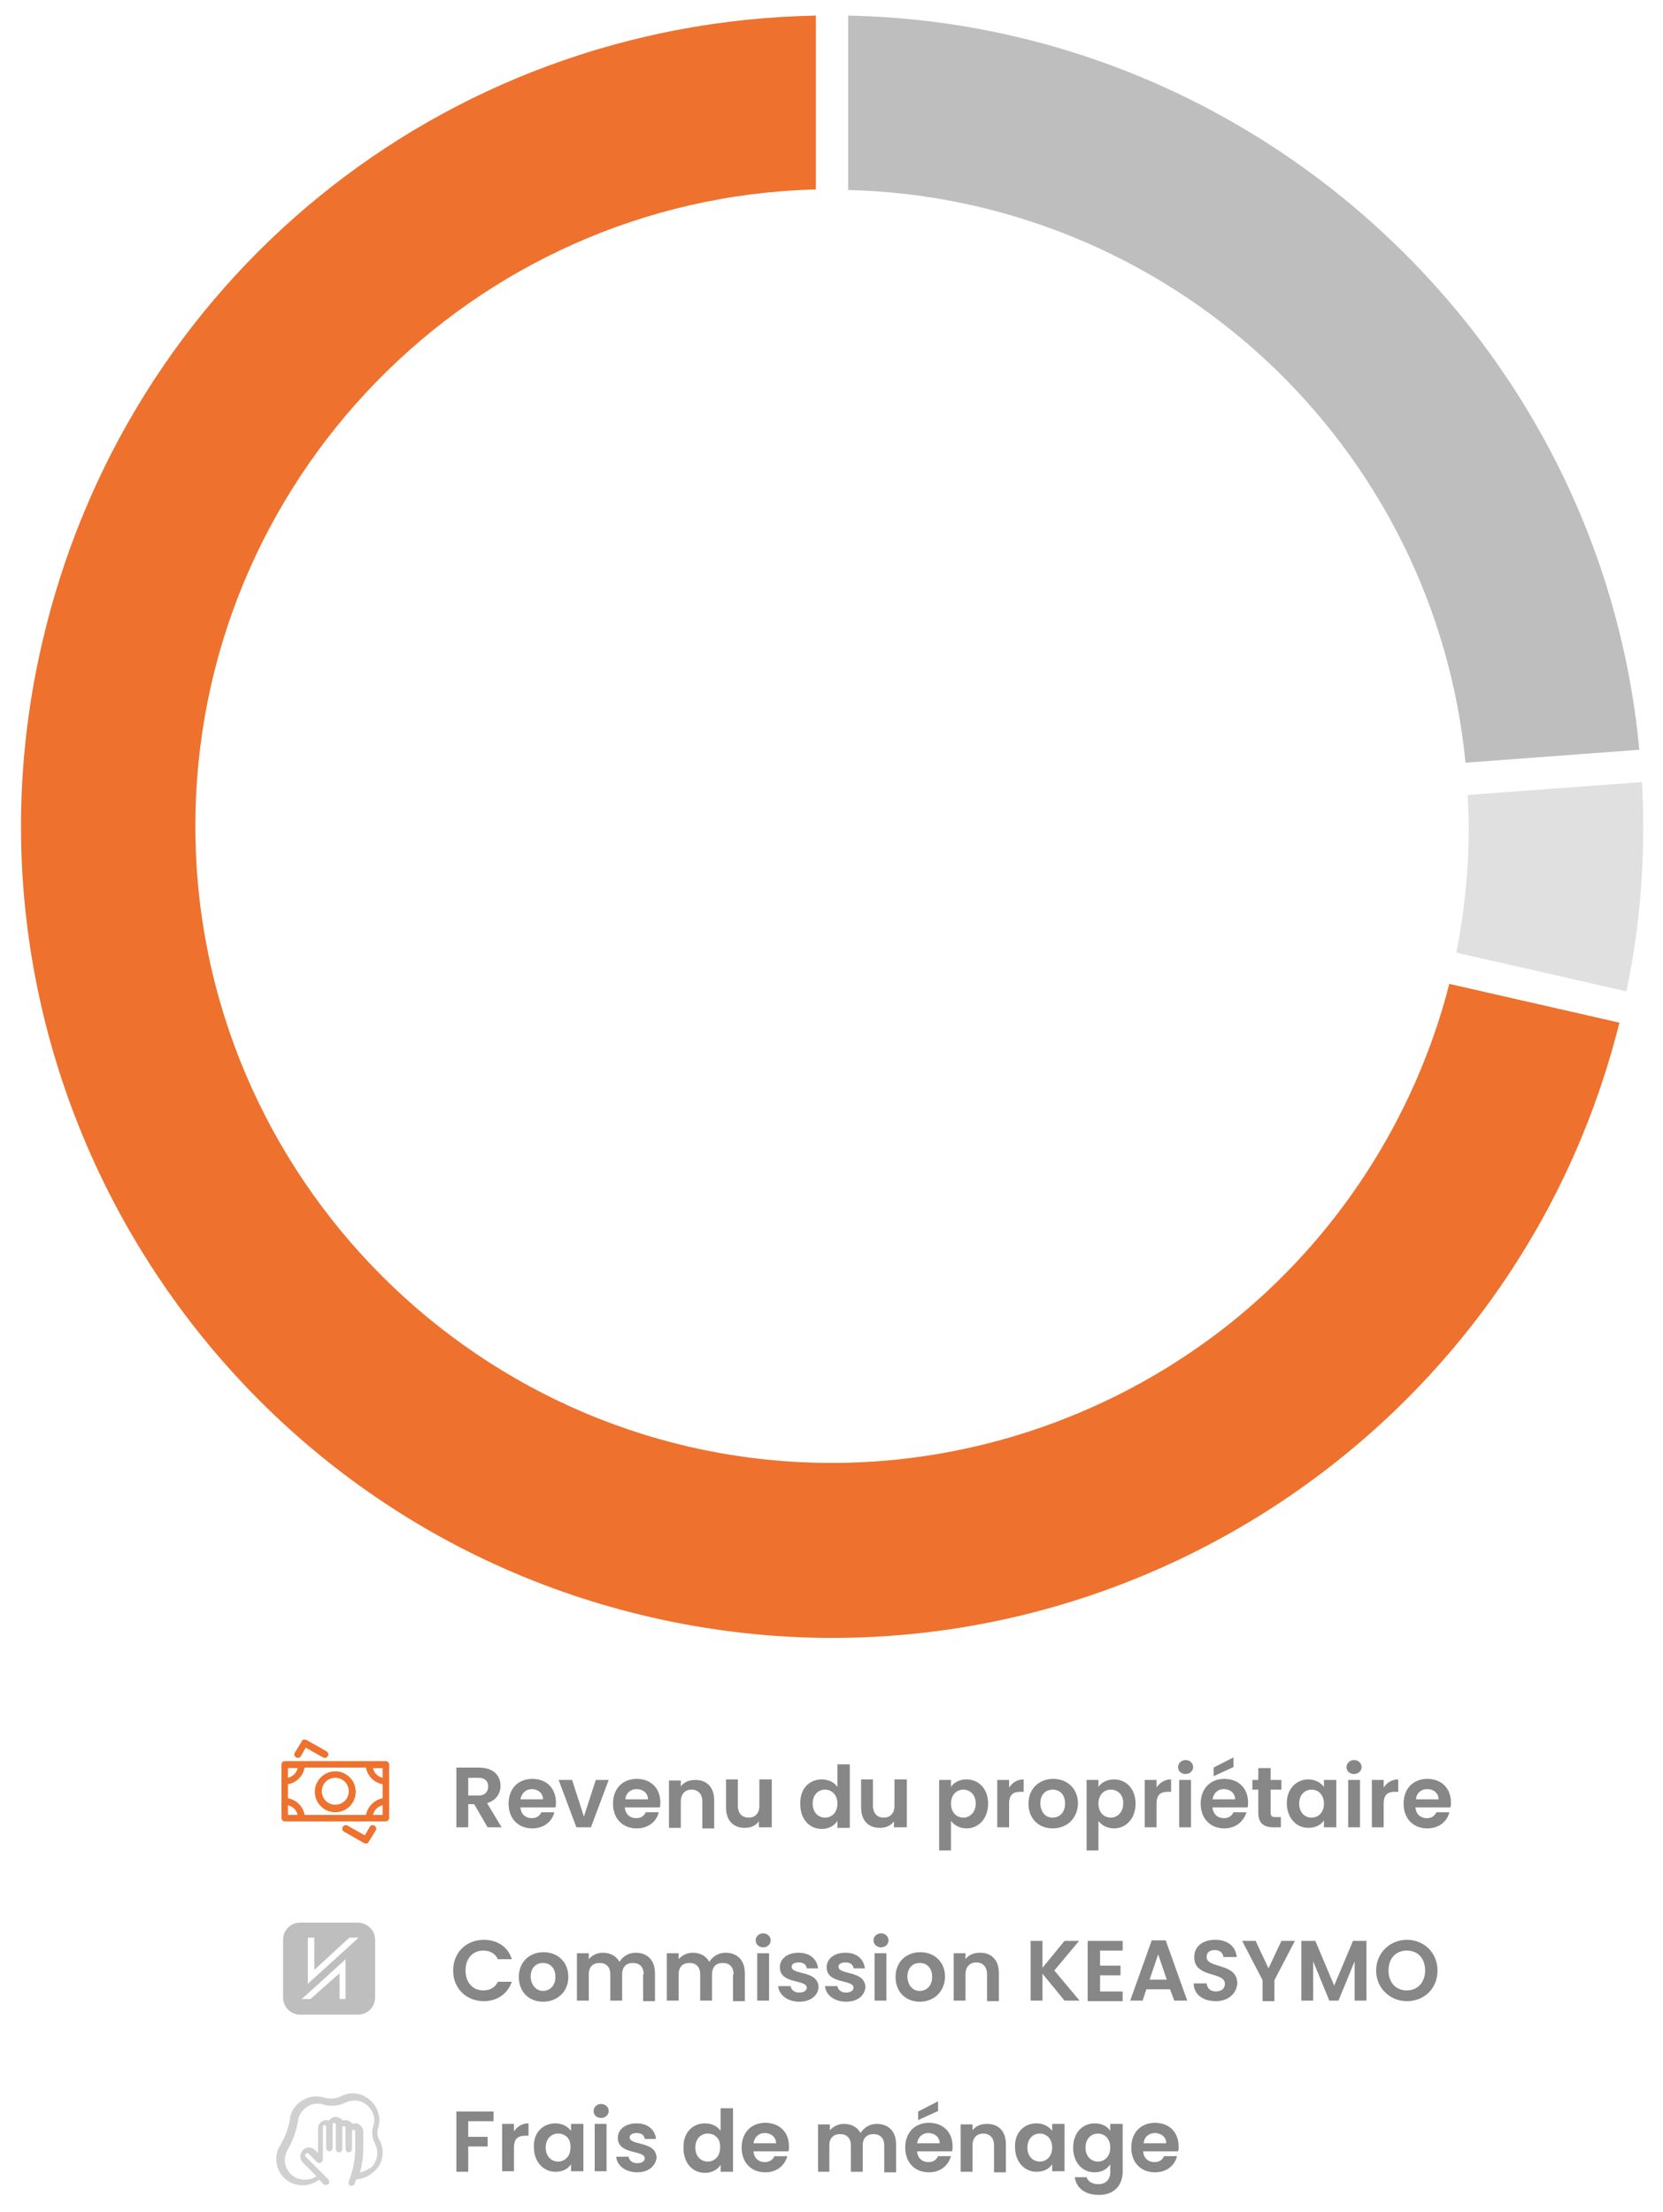 <?xml version="1.0" encoding="UTF-8"?>
<!-- Generator: Adobe Illustrator 28.2.0, SVG Export Plug-In . SVG Version: 6.00 Build 0)  -->
<svg xmlns="http://www.w3.org/2000/svg" xmlns:xlink="http://www.w3.org/1999/xlink" version="1.1" id="Calque_1" x="0px" y="0px" viewBox="0 0 309 411" style="enable-background:new 0 0 309 411;" xml:space="preserve">
<style type="text/css">
	.st0{fill:#E0E0E0;}
	.st1{fill:#BFBEBE;}
	.st2{fill:#EE712D;}
	.st3{fill:#888787;}
	.st4{fill:#D1D0D0;}
</style>
<g>
	<path class="st0" d="M270.6,177l21.6,4.9l10,2.3c2.7-12.8,3.6-25.8,2.9-38.9l-32.4,2.4C273.3,157.5,272.5,167.3,270.6,177z"></path>
	<path class="st1" d="M272.3,141.7l32.3-2.4C297.5,63.5,233.7,4.4,157.6,2.9v32.4c28.8,0.7,56.3,11.9,77.5,31.5   C256.3,86.5,269.5,113,272.3,141.7z"></path>
	<path class="st2" d="M300.9,190l-31.6-7.2c-6.4,24.9-20.8,47.2-40.9,63.2c-20.9,16.6-47.1,25.8-73.8,25.8   c-65.2,0-118.3-53.1-118.3-118.3c0-64.2,51.4-116.7,115.3-118.3V2.9C82.1,4.2,23.2,52,7.7,120c-18.5,81,32.4,162,113.4,180.5   C201.1,318.8,281.1,269.4,300.9,190z"></path>
</g>
<g>
	<path class="st1" d="M66.4,357.2H55.8c-1.8,0-3.2,1.4-3.2,3.2v10.7c0,1.8,1.4,3.2,3.2,3.2h10.7c1.8,0,3.2-1.4,3.2-3.2v-10.7   C69.7,358.6,68.2,357.2,66.4,357.2z M64.3,371.4h-0.2h-0.8h-0.2l0-0.2l0-4.6l-5.3,4.7l-0.1,0.1h-0.1h-1.1h-0.5l0.4-0.3l7.5-6.8   l0.3-0.3v0.4l0,6.8V371.4z M66.2,360.4l-8.7,7.9l-0.3,0.3v-0.4l0-7.9V360h0.2h0.8h0.2v0.2l0,5.8l6.4-5.9l0.1-0.1H65h1.1h0.5   L66.2,360.4z"></path>
</g>
<g>
	<path class="st3" d="M89,328.4c2.7,0,4,1.5,4,3.4c0,1.4-0.8,2.7-2.5,3.2l2.7,4.5h-2.6l-2.5-4.3H87v4.3h-2.2v-11.1H89z M88.9,330.3   H87v3.3h1.9c1.2,0,1.8-0.7,1.8-1.7C90.7,330.9,90.1,330.3,88.9,330.3z"></path>
	<path class="st3" d="M98.9,339.7c-2.6,0-4.4-1.8-4.4-4.6c0-2.8,1.8-4.6,4.4-4.6c2.6,0,4.4,1.7,4.4,4.4c0,0.3,0,0.6-0.1,0.9h-6.5   c0.1,1.3,1,2,2.1,2c1,0,1.5-0.5,1.8-1.1h2.4C102.6,338.4,101.1,339.7,98.9,339.7z M96.7,334.3h4.2c0-1.2-1-1.9-2.1-1.9   C97.8,332.4,96.9,333.1,96.7,334.3z"></path>
	<path class="st3" d="M106.3,330.7l2.2,6.8l2.2-6.8h2.4l-3.3,8.8h-2.7l-3.3-8.8H106.3z"></path>
	<path class="st3" d="M118.3,339.7c-2.6,0-4.4-1.8-4.4-4.6c0-2.8,1.8-4.6,4.4-4.6c2.6,0,4.4,1.7,4.4,4.4c0,0.3,0,0.6-0.1,0.9h-6.5   c0.1,1.3,1,2,2.1,2c1,0,1.5-0.5,1.8-1.1h2.4C122,338.4,120.5,339.7,118.3,339.7z M116.2,334.3h4.2c0-1.2-1-1.9-2.1-1.9   C117.2,332.4,116.3,333.1,116.2,334.3z"></path>
	<path class="st3" d="M130.5,334.7c0-1.4-0.8-2.2-2-2.2c-1.2,0-2,0.8-2,2.2v4.9h-2.2v-8.8h2.2v1.1c0.6-0.8,1.5-1.2,2.7-1.2   c2.1,0,3.5,1.3,3.5,3.8v5.2h-2.2V334.7z"></path>
	<path class="st3" d="M143.2,339.5H141v-1.1c-0.6,0.8-1.5,1.2-2.6,1.2c-2.1,0-3.5-1.3-3.5-3.8v-5.2h2.2v4.9c0,1.4,0.8,2.2,2,2.2   c1.2,0,2-0.8,2-2.2v-4.9h2.3V339.5z"></path>
	<path class="st3" d="M152.7,330.6c1.2,0,2.3,0.5,2.9,1.4v-4.2h2.3v11.8h-2.3v-1.3c-0.5,0.8-1.5,1.5-2.9,1.5c-2.3,0-4-1.8-4-4.6   C148.6,332.3,150.4,330.6,152.7,330.6z M153.3,332.5c-1.2,0-2.3,0.9-2.3,2.6c0,1.7,1.1,2.6,2.3,2.6c1.2,0,2.3-0.9,2.3-2.6   C155.6,333.4,154.5,332.5,153.3,332.5z"></path>
	<path class="st3" d="M168.4,339.5h-2.3v-1.1c-0.6,0.8-1.5,1.2-2.6,1.2c-2.1,0-3.5-1.3-3.5-3.8v-5.2h2.2v4.9c0,1.4,0.8,2.2,2,2.2   c1.2,0,2-0.8,2-2.2v-4.9h2.3V339.5z"></path>
	<path class="st3" d="M179.6,330.6c2.3,0,4,1.8,4,4.5c0,2.8-1.8,4.6-4,4.6c-1.4,0-2.4-0.7-2.9-1.4v5.5h-2.2v-13.1h2.2v1.3   C177.2,331.2,178.2,330.6,179.6,330.6z M179,332.5c-1.2,0-2.3,0.9-2.3,2.6c0,1.7,1.1,2.6,2.3,2.6c1.2,0,2.3-1,2.3-2.6   C181.3,333.4,180.2,332.5,179,332.5z"></path>
	<path class="st3" d="M187.5,339.5h-2.2v-8.8h2.2v1.4c0.6-0.9,1.5-1.5,2.7-1.5v2.3h-0.6c-1.3,0-2.1,0.5-2.1,2.2V339.5z"></path>
	<path class="st3" d="M195.6,339.7c-2.6,0-4.5-1.8-4.5-4.6c0-2.8,2-4.6,4.6-4.6c2.6,0,4.6,1.8,4.6,4.6   C200.2,337.9,198.2,339.7,195.6,339.7z M195.6,337.7c1.2,0,2.3-0.9,2.3-2.6c0-1.8-1.1-2.6-2.3-2.6c-1.2,0-2.3,0.8-2.3,2.6   C193.4,336.9,194.4,337.7,195.6,337.7z"></path>
	<path class="st3" d="M207,330.6c2.3,0,4,1.8,4,4.5c0,2.8-1.8,4.6-4,4.6c-1.4,0-2.4-0.7-2.9-1.4v5.5h-2.2v-13.1h2.2v1.3   C204.6,331.2,205.7,330.6,207,330.6z M206.4,332.5c-1.2,0-2.3,0.9-2.3,2.6c0,1.7,1.1,2.6,2.3,2.6c1.2,0,2.3-1,2.3-2.6   C208.8,333.4,207.6,332.5,206.4,332.5z"></path>
	<path class="st3" d="M214.9,339.5h-2.2v-8.8h2.2v1.4c0.6-0.9,1.5-1.5,2.7-1.5v2.3h-0.6c-1.3,0-2.1,0.5-2.1,2.2V339.5z"></path>
	<path class="st3" d="M218.9,328.3c0-0.7,0.6-1.3,1.4-1.3c0.8,0,1.4,0.6,1.4,1.3c0,0.7-0.6,1.3-1.4,1.3   C219.5,329.6,218.9,329.1,218.9,328.3z M219.1,330.7h2.2v8.8h-2.2V330.7z"></path>
	<path class="st3" d="M227.5,339.7c-2.6,0-4.4-1.8-4.4-4.6c0-2.8,1.8-4.6,4.4-4.6c2.6,0,4.4,1.7,4.4,4.4c0,0.3,0,0.6-0.1,0.9h-6.5   c0.1,1.3,1,2,2.1,2c1,0,1.5-0.5,1.8-1.1h2.4C231.1,338.4,229.6,339.7,227.5,339.7z M225.3,334.3h4.2c0-1.2-1-1.9-2.1-1.9   C226.3,332.4,225.5,333.1,225.3,334.3z M229.2,326.5v1.8l-3.7,1.7v-1.6L229.2,326.5z"></path>
	<path class="st3" d="M233.8,332.5h-1.1v-1.8h1.1v-2.2h2.3v2.2h2v1.8h-2v4.3c0,0.6,0.2,0.8,0.9,0.8h1v1.9h-1.4   c-1.7,0-2.8-0.7-2.8-2.7V332.5z"></path>
	<path class="st3" d="M243.1,330.6c1.4,0,2.4,0.7,2.9,1.4v-1.3h2.3v8.8H246v-1.3c-0.5,0.8-1.5,1.4-2.9,1.4c-2.2,0-4-1.8-4-4.6   C239.1,332.3,240.9,330.6,243.1,330.6z M243.7,332.5c-1.2,0-2.3,0.9-2.3,2.6c0,1.7,1.1,2.6,2.3,2.6c1.2,0,2.3-0.9,2.3-2.6   C246,333.4,244.9,332.5,243.7,332.5z"></path>
	<path class="st3" d="M250.2,328.3c0-0.7,0.6-1.3,1.4-1.3c0.8,0,1.4,0.6,1.4,1.3c0,0.7-0.6,1.3-1.4,1.3   C250.8,329.6,250.2,329.1,250.2,328.3z M250.5,330.7h2.2v8.8h-2.2V330.7z"></path>
	<path class="st3" d="M257.1,339.5h-2.2v-8.8h2.2v1.4c0.6-0.9,1.5-1.5,2.7-1.5v2.3h-0.6c-1.3,0-2.1,0.5-2.1,2.2V339.5z"></path>
	<path class="st3" d="M265.2,339.7c-2.6,0-4.4-1.8-4.4-4.6c0-2.8,1.8-4.6,4.4-4.6c2.6,0,4.4,1.7,4.4,4.4c0,0.3,0,0.6-0.1,0.9H263   c0.1,1.3,1,2,2.1,2c1,0,1.5-0.5,1.8-1.1h2.4C268.9,338.4,267.4,339.7,265.2,339.7z M263.1,334.3h4.2c0-1.2-1-1.9-2.1-1.9   C264.1,332.4,263.2,333.1,263.1,334.3z"></path>
</g>
<g>
	<path class="st3" d="M89.9,360.4c2.5,0,4.5,1.3,5.2,3.6h-2.6c-0.5-1.1-1.5-1.6-2.7-1.6c-1.9,0-3.3,1.4-3.3,3.7   c0,2.3,1.4,3.7,3.3,3.7c1.2,0,2.2-0.5,2.7-1.6h2.6c-0.8,2.3-2.8,3.6-5.2,3.6c-3.2,0-5.7-2.3-5.7-5.7S86.7,360.4,89.9,360.4z"></path>
	<path class="st3" d="M100.9,371.9c-2.6,0-4.5-1.8-4.5-4.6c0-2.8,2-4.6,4.6-4.6s4.6,1.8,4.6,4.6   C105.6,370.1,103.5,371.9,100.9,371.9z M100.9,369.9c1.2,0,2.3-0.9,2.3-2.6c0-1.8-1.1-2.6-2.3-2.6c-1.2,0-2.3,0.8-2.3,2.6   C98.7,369,99.8,369.9,100.9,369.9z"></path>
	<path class="st3" d="M119.6,366.8c0-1.4-0.8-2.1-2-2.1c-1.2,0-2,0.7-2,2.1v4.9h-2.2v-4.9c0-1.4-0.8-2.1-2-2.1c-1.2,0-2,0.7-2,2.1   v4.9h-2.2v-8.8h2.2v1.1c0.6-0.7,1.5-1.2,2.6-1.2c1.4,0,2.5,0.6,3.1,1.7c0.6-1,1.7-1.7,3-1.7c2.1,0,3.6,1.3,3.6,3.8v5.2h-2.2V366.8z   "></path>
	<path class="st3" d="M136.3,366.8c0-1.4-0.8-2.1-2-2.1c-1.2,0-2,0.7-2,2.1v4.9h-2.2v-4.9c0-1.4-0.8-2.1-2-2.1c-1.2,0-2,0.7-2,2.1   v4.9h-2.2v-8.8h2.2v1.1c0.6-0.7,1.5-1.2,2.6-1.2c1.4,0,2.5,0.6,3.1,1.7c0.6-1,1.7-1.7,3-1.7c2.1,0,3.6,1.3,3.6,3.8v5.2h-2.2V366.8z   "></path>
	<path class="st3" d="M140.4,360.5c0-0.7,0.6-1.3,1.4-1.3c0.8,0,1.4,0.6,1.4,1.3c0,0.7-0.6,1.3-1.4,1.3   C141,361.8,140.4,361.2,140.4,360.5z M140.7,362.9h2.2v8.8h-2.2V362.9z"></path>
	<path class="st3" d="M148.5,371.9c-2.2,0-3.8-1.3-3.9-2.9h2.3c0.1,0.7,0.7,1.2,1.6,1.2c0.9,0,1.4-0.4,1.4-0.9c0-1.6-5-0.6-5-3.8   c0-1.5,1.3-2.7,3.5-2.7c2.1,0,3.4,1.2,3.6,2.9h-2.1c-0.1-0.7-0.6-1.1-1.5-1.1c-0.8,0-1.3,0.3-1.3,0.8c0,1.6,4.9,0.6,5,3.8   C152,370.7,150.7,371.9,148.5,371.9z"></path>
	<path class="st3" d="M157.2,371.9c-2.2,0-3.8-1.3-3.9-2.9h2.3c0.1,0.7,0.7,1.2,1.6,1.2c0.9,0,1.4-0.4,1.4-0.9c0-1.6-5-0.6-5-3.8   c0-1.5,1.3-2.7,3.5-2.7c2.1,0,3.4,1.2,3.6,2.9h-2.1c-0.1-0.7-0.6-1.1-1.5-1.1c-0.8,0-1.3,0.3-1.3,0.8c0,1.6,4.9,0.6,5,3.8   C160.7,370.7,159.4,371.9,157.2,371.9z"></path>
	<path class="st3" d="M162.3,360.5c0-0.7,0.6-1.3,1.4-1.3c0.8,0,1.4,0.6,1.4,1.3c0,0.7-0.6,1.3-1.4,1.3   C162.9,361.8,162.3,361.2,162.3,360.5z M162.5,362.9h2.2v8.8h-2.2V362.9z"></path>
	<path class="st3" d="M170.9,371.9c-2.6,0-4.5-1.8-4.5-4.6c0-2.8,2-4.6,4.6-4.6c2.6,0,4.6,1.8,4.6,4.6   C175.5,370.1,173.5,371.9,170.9,371.9z M170.9,369.9c1.2,0,2.3-0.9,2.3-2.6c0-1.8-1.1-2.6-2.3-2.6c-1.2,0-2.3,0.8-2.3,2.6   C168.7,369,169.7,369.9,170.9,369.9z"></path>
	<path class="st3" d="M183.4,366.8c0-1.4-0.8-2.2-2-2.2c-1.2,0-2,0.8-2,2.2v4.9h-2.2v-8.8h2.2v1.1c0.6-0.8,1.5-1.2,2.7-1.2   c2.1,0,3.5,1.3,3.5,3.8v5.2h-2.2V366.8z"></path>
	<path class="st3" d="M193.7,366.7v5h-2.2v-11.1h2.2v5l4.1-5h2.7l-4.6,5.5l4.7,5.6h-2.8L193.7,366.7z"></path>
	<path class="st3" d="M208.6,362.4h-4.2v2.8h3.8v1.8h-3.8v3h4.2v1.8h-6.5v-11.2h6.5V362.4z"></path>
	<path class="st3" d="M217.4,369.6H213l-0.7,2.1h-2.3l4-11.2h2.6l4,11.2h-2.4L217.4,369.6z M215.2,363.1l-1.6,4.7h3.2L215.2,363.1z"></path>
	<path class="st3" d="M225.9,371.8c-2.3,0-4.1-1.2-4.1-3.3h2.4c0.1,0.9,0.7,1.5,1.7,1.5c1.1,0,1.7-0.6,1.7-1.4c0-2.4-5.7-1-5.7-5   c0-2,1.6-3.2,3.9-3.2c2.3,0,3.8,1.2,4,3.2h-2.5c0-0.7-0.6-1.3-1.6-1.3c-0.9,0-1.5,0.4-1.5,1.3c0,2.2,5.7,1,5.7,4.9   C229.8,370.2,228.4,371.8,225.9,371.8z"></path>
	<path class="st3" d="M230.8,360.6h2.5l2.4,5.1l2.4-5.1h2.5l-3.8,7.3v3.9h-2.2v-3.9L230.8,360.6z"></path>
	<path class="st3" d="M241.9,360.6h2.5l3.5,8.3l3.5-8.3h2.5v11.1h-2.2v-7.3l-3,7.3h-1.7l-3-7.3v7.3h-2.2V360.6z"></path>
	<path class="st3" d="M261.4,371.8c-3.1,0-5.7-2.4-5.7-5.7c0-3.3,2.6-5.7,5.7-5.7c3.2,0,5.7,2.4,5.7,5.7   C267.1,369.5,264.6,371.8,261.4,371.8z M261.4,369.8c2,0,3.4-1.5,3.4-3.7c0-2.3-1.4-3.7-3.4-3.7c-2,0-3.4,1.4-3.4,3.7   C258,368.4,259.4,369.8,261.4,369.8z"></path>
</g>
<g>
	<path class="st3" d="M84.8,392.3h6.9v1.8H87v2.9h3.6v1.8H87v4.7h-2.2V392.3z"></path>
	<path class="st3" d="M95.5,403.4h-2.2v-8.8h2.2v1.4c0.6-0.9,1.5-1.5,2.7-1.5v2.3h-0.6c-1.3,0-2.1,0.5-2.1,2.2V403.4z"></path>
	<path class="st3" d="M103.2,394.5c1.4,0,2.4,0.7,2.9,1.4v-1.3h2.3v8.8h-2.3v-1.3c-0.5,0.8-1.5,1.4-2.9,1.4c-2.2,0-4-1.8-4-4.6   C99.1,396.2,100.9,394.5,103.2,394.5z M103.7,396.4c-1.2,0-2.3,0.9-2.3,2.6c0,1.7,1.1,2.6,2.3,2.6c1.2,0,2.3-0.9,2.3-2.6   C106.1,397.3,105,396.4,103.7,396.4z"></path>
	<path class="st3" d="M110.3,392.2c0-0.7,0.6-1.3,1.4-1.3c0.8,0,1.4,0.6,1.4,1.3c0,0.7-0.6,1.3-1.4,1.3   C110.9,393.5,110.3,393,110.3,392.2z M110.5,394.6h2.2v8.8h-2.2V394.6z"></path>
	<path class="st3" d="M118.4,403.6c-2.2,0-3.8-1.3-3.9-2.9h2.3c0.1,0.7,0.7,1.2,1.6,1.2c0.9,0,1.4-0.4,1.4-0.9c0-1.6-5-0.6-5-3.8   c0-1.5,1.3-2.7,3.5-2.7c2.1,0,3.4,1.2,3.6,2.9h-2.1c-0.1-0.7-0.6-1.1-1.5-1.1c-0.8,0-1.3,0.3-1.3,0.8c0,1.6,4.9,0.6,5,3.8   C121.8,402.4,120.5,403.6,118.4,403.6z"></path>
	<path class="st3" d="M131,394.5c1.2,0,2.3,0.5,2.9,1.4v-4.2h2.3v11.8h-2.3v-1.3c-0.5,0.8-1.5,1.5-2.9,1.5c-2.3,0-4-1.8-4-4.6   C126.9,396.2,128.7,394.5,131,394.5z M131.5,396.4c-1.2,0-2.3,0.9-2.3,2.6c0,1.7,1.1,2.6,2.3,2.6c1.2,0,2.3-0.9,2.3-2.6   C133.9,397.3,132.8,396.4,131.5,396.4z"></path>
	<path class="st3" d="M142.2,403.6c-2.6,0-4.4-1.8-4.4-4.6c0-2.8,1.8-4.6,4.4-4.6c2.6,0,4.4,1.7,4.4,4.4c0,0.3,0,0.6-0.1,0.9H140   c0.1,1.3,1,2,2.1,2c1,0,1.5-0.5,1.8-1.1h2.4C145.8,402.3,144.4,403.6,142.2,403.6z M140,398.2h4.2c0-1.2-1-1.9-2.1-1.9   C141,396.3,140.2,397,140,398.2z"></path>
	<path class="st3" d="M164.3,398.6c0-1.4-0.8-2.1-2-2.1c-1.2,0-2,0.7-2,2.1v4.9h-2.2v-4.9c0-1.4-0.8-2.1-2-2.1c-1.2,0-2,0.7-2,2.1   v4.9H152v-8.8h2.2v1.1c0.6-0.7,1.5-1.2,2.6-1.2c1.4,0,2.5,0.6,3.1,1.7c0.6-1,1.7-1.7,3-1.7c2.1,0,3.6,1.3,3.6,3.8v5.2h-2.2V398.6z"></path>
	<path class="st3" d="M172.6,403.6c-2.6,0-4.4-1.8-4.4-4.6c0-2.8,1.8-4.6,4.4-4.6c2.6,0,4.4,1.7,4.4,4.4c0,0.3,0,0.6-0.1,0.9h-6.5   c0.1,1.3,1,2,2.1,2c1,0,1.5-0.5,1.8-1.1h2.4C176.2,402.3,174.8,403.6,172.6,403.6z M170.4,398.2h4.2c0-1.2-1-1.9-2.1-1.9   C171.4,396.3,170.6,397,170.4,398.2z M174.3,390.4v1.8l-3.7,1.7v-1.6L174.3,390.4z"></path>
	<path class="st3" d="M184.7,398.6c0-1.4-0.8-2.2-2-2.2c-1.2,0-2,0.8-2,2.2v4.9h-2.2v-8.8h2.2v1.1c0.6-0.8,1.5-1.2,2.7-1.2   c2.1,0,3.5,1.3,3.5,3.8v5.2h-2.2V398.6z"></path>
	<path class="st3" d="M192.6,394.5c1.4,0,2.4,0.7,2.9,1.4v-1.3h2.3v8.8h-2.3v-1.3c-0.5,0.8-1.5,1.4-2.9,1.4c-2.2,0-4-1.8-4-4.6   C188.5,396.2,190.3,394.5,192.6,394.5z M193.2,396.4c-1.2,0-2.3,0.9-2.3,2.6c0,1.7,1.1,2.6,2.3,2.6c1.2,0,2.3-0.9,2.3-2.6   C195.5,397.3,194.4,396.4,193.2,396.4z"></path>
	<path class="st3" d="M203.4,394.5c1.4,0,2.4,0.6,2.9,1.4v-1.3h2.3v8.9c0,2.4-1.5,4.3-4.4,4.3c-2.5,0-4.2-1.2-4.5-3.3h2.2   c0.2,0.8,1.1,1.3,2.2,1.3c1.2,0,2.2-0.7,2.2-2.3v-1.4c-0.5,0.8-1.5,1.5-2.9,1.5c-2.3,0-4-1.8-4-4.6   C199.4,396.2,201.2,394.5,203.4,394.5z M204,396.4c-1.2,0-2.3,0.9-2.3,2.6c0,1.7,1.1,2.6,2.3,2.6c1.2,0,2.3-0.9,2.3-2.6   C206.3,397.3,205.2,396.4,204,396.4z"></path>
	<path class="st3" d="M214.6,403.6c-2.6,0-4.4-1.8-4.4-4.6c0-2.8,1.8-4.6,4.4-4.6c2.6,0,4.4,1.7,4.4,4.4c0,0.3,0,0.6-0.1,0.9h-6.5   c0.1,1.3,1,2,2.1,2c1,0,1.5-0.5,1.8-1.1h2.4C218.3,402.3,216.8,403.6,214.6,403.6z M212.5,398.2h4.2c0-1.2-1-1.9-2.1-1.9   C213.5,396.3,212.6,397,212.5,398.2z"></path>
</g>
<g>
	<path class="st4" d="M71.1,399.9c0-0.8-0.2-1.6-0.6-2.3c-0.4-0.7-0.5-1.6-0.2-2.4c0.2-0.7,0.3-1.5,0.1-2.2c-0.4-2-2-3.6-4-4   c-1.1-0.2-2.2,0-3.1,0.5c-1,0.5-2.1,0.5-3.1,0.2c-0.7-0.2-1.6-0.3-2.4-0.1c-2,0.4-3.6,2-3.9,3.9c0,0,0,0.1,0,0.1   c-0.3,1.8-0.9,3.4-1.9,5.1c-0.6,1-0.8,2.1-0.6,3.3c0.4,2,1.9,3.6,3.9,3.9c0.3,0.1,0.7,0.1,1,0.1c1.1,0,2.1-0.4,3-1l0.8,0.8   c0.2,0.2,0.6,0.2,0.9,0s0.2-0.6,0-0.9l-4.2-4.2c-0.1-0.1-0.1-0.2-0.1-0.3c0-0.1,0.1-0.2,0.2-0.3c0.1-0.1,0.3-0.1,0.5,0.1l1.5,1.5   c0.2,0.2,0.4,0.2,0.7,0.1c0.2-0.1,0.4-0.3,0.4-0.6v-6.1c0-0.2,0.2-0.3,0.3-0.3s0.3,0.2,0.3,0.3v4c0,0.3,0.3,0.6,0.6,0.6   s0.6-0.3,0.6-0.6v-4V395v-0.3c0-0.2,0.2-0.3,0.3-0.3s0.3,0.2,0.3,0.3v0.3v0.3v4c0,0.3,0.3,0.6,0.6,0.6s0.6-0.3,0.6-0.6v-4   c0-0.2,0.2-0.3,0.3-0.3c0.2,0,0.3,0.2,0.3,0.3v0.3v0.3v3.4c0,0.3,0.3,0.6,0.6,0.6s0.6-0.3,0.6-0.6V396c0-0.2,0.2-0.3,0.3-0.3   c0.2,0,0.3,0.2,0.3,0.3v3.1c0,2.1-0.4,4.2-1.2,6.2c-0.1,0.3,0,0.7,0.3,0.8c0.1,0,0.1,0,0.2,0c0.2,0,0.5-0.1,0.6-0.4   c0.1-0.3,0.2-0.6,0.3-0.8c1.2-0.1,2.3-0.5,3.1-1.3C70.6,402.6,71.1,401.3,71.1,399.9z M66.9,403.6c0.4-1.5,0.6-3,0.6-4.5V396   c0-0.8-0.7-1.5-1.5-1.5c-0.2,0-0.4,0-0.5,0.1c-0.3-0.4-0.8-0.7-1.3-0.7c-0.2,0-0.4,0-0.5,0.1c-0.3-0.4-0.8-0.7-1.3-0.7   c-0.5,0-1,0.3-1.3,0.7c-0.2-0.1-0.4-0.1-0.5-0.1c-0.8,0-1.5,0.7-1.5,1.5v4.6l-0.5-0.5c-0.6-0.6-1.5-0.7-2.1-0.2   c-0.4,0.3-0.6,0.7-0.7,1.2c0,0.5,0.1,0.9,0.5,1.3l2.5,2.5c-0.8,0.6-1.9,0.8-2.9,0.6c-1.5-0.3-2.6-1.4-2.9-2.9   c-0.2-0.9,0-1.7,0.4-2.5c1.1-1.9,1.7-3.7,2-5.6c0,0,0-0.1,0-0.1c0.3-1.4,1.5-2.6,2.9-2.9c0.6-0.1,1.2-0.1,1.8,0.1   c1.3,0.4,2.6,0.3,4-0.3c0.7-0.4,1.6-0.5,2.4-0.4c1.5,0.3,2.7,1.5,3,3c0.1,0.5,0.1,1-0.1,1.6c-0.4,1.1-0.3,2.3,0.3,3.4   c0.3,0.6,0.4,1.2,0.4,1.7c0,1-0.4,2-1.1,2.7C68.2,403.1,67.6,403.5,66.9,403.6z"></path>
</g>
<g>
	<path class="st2" d="M71.7,327.2H52.9c-0.3,0-0.6,0.3-0.6,0.6v10c0,0.3,0.3,0.6,0.6,0.6h18.8c0.3,0,0.6-0.3,0.6-0.6v-10   C72.3,327.5,72,327.2,71.7,327.2z M68,337.2H56.6c-0.3-1.6-1.5-2.8-3.1-3.1v-2.6c1.6-0.3,2.8-1.5,3.1-3.1H68   c0.3,1.6,1.5,2.8,3.1,3.1v2.6C69.5,334.4,68.3,335.7,68,337.2z M71.1,330.3c-0.9-0.2-1.6-0.9-1.8-1.8h1.8V330.3z M55.3,328.5   c-0.2,0.9-0.9,1.6-1.8,1.8v-1.8H55.3z M53.5,335.4c0.9,0.2,1.6,0.9,1.8,1.8h-1.8V335.4z M69.3,337.2c0.2-0.9,0.9-1.6,1.8-1.8v1.8   H69.3z"></path>
</g>
<g>
	<path class="st2" d="M57,323.3c-0.1-0.1-0.3-0.1-0.5-0.1c-0.2,0-0.3,0.1-0.4,0.3l-1.3,2.1c-0.2,0.3-0.1,0.7,0.2,0.9   c0.3,0.2,0.7,0.1,0.9-0.2l0.9-1.6l3.2,1.8c0.3,0.2,0.7,0.1,0.9-0.2c0.2-0.3,0.1-0.7-0.2-0.9L57,323.3z"></path>
</g>
<g>
	<path class="st2" d="M67.6,342.4c0.1,0.1,0.2,0.1,0.3,0.1c0.1,0,0.1,0,0.2,0c0.2,0,0.3-0.1,0.4-0.3l1.3-2.1   c0.2-0.3,0.1-0.7-0.2-0.9c-0.3-0.2-0.7-0.1-0.9,0.2l-0.9,1.6l-3.2-1.8c-0.3-0.2-0.7-0.1-0.9,0.2c-0.2,0.3-0.1,0.7,0.2,0.9   L67.6,342.4z"></path>
</g>
<g>
	<path class="st2" d="M62.3,329.1c-2.1,0-3.8,1.7-3.8,3.8c0,2.1,1.7,3.8,3.8,3.8s3.8-1.7,3.8-3.8C66.1,330.8,64.4,329.1,62.3,329.1z    M62.3,335.3c-1.4,0-2.5-1.1-2.5-2.5c0-1.4,1.1-2.5,2.5-2.5c1.4,0,2.5,1.1,2.5,2.5C64.8,334.2,63.7,335.3,62.3,335.3z"></path>
</g>
</svg>
